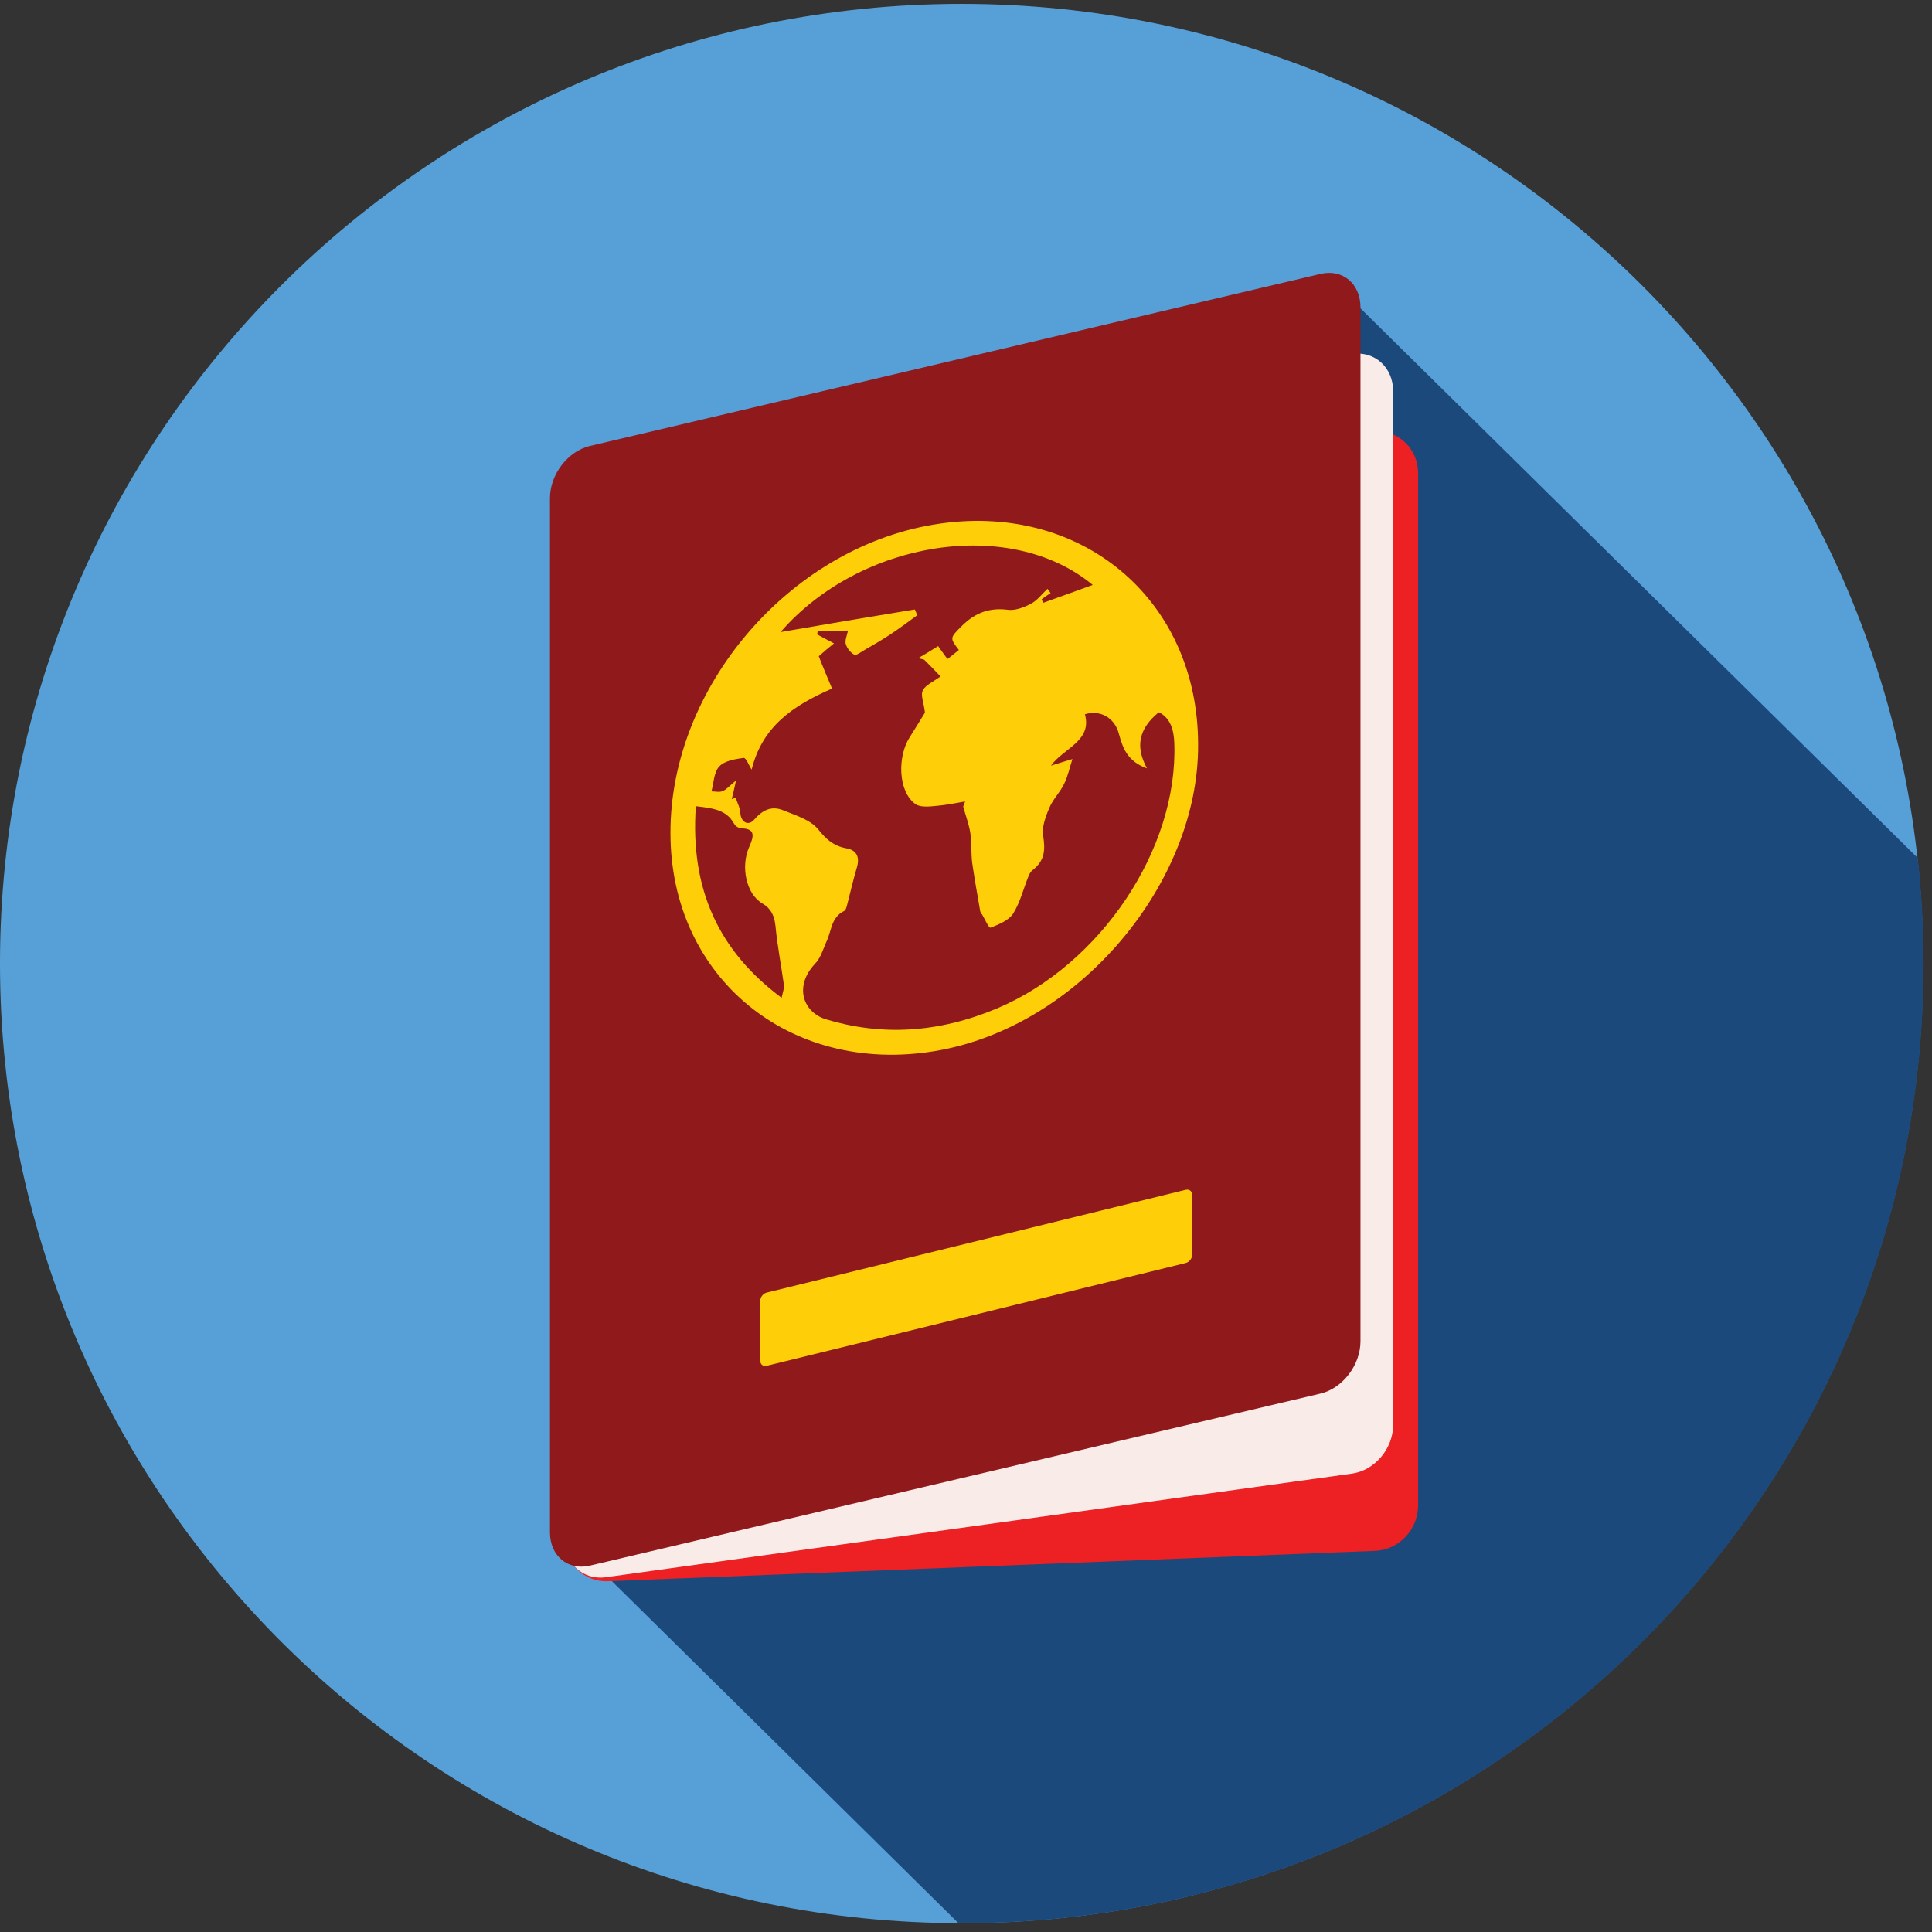 <?xml version="1.0" encoding="UTF-8"?>
<svg width="150px" height="150px" viewBox="0 0 150 150" version="1.1" xmlns="http://www.w3.org/2000/svg" xmlns:xlink="http://www.w3.org/1999/xlink">
    <rect x="0" y="0" width="150" height="150" fill="#333333" stroke="none"/>
    <!-- Generator: Sketch 50.2 (55047) - http://www.bohemiancoding.com/sketch -->
    <title>ico-golden visa</title>
    <desc>Created with Sketch.</desc>
    <defs></defs>
    <g id="Home" stroke="none" stroke-width="1" fill="none" fill-rule="evenodd">
        <g id="Servicios-optimizado" transform="translate(-191, -2385)">
            <g id="Golden-visa" transform="translate(150, 2299)">
                <g id="ico-golden-visa" transform="translate(41, 85)">
                    <path d="M74.658,1.301 C115.891,1.301 149.318,34.659 149.318,75.809 C149.318,116.958 115.891,150.316 74.658,150.316 C33.425,150.316 -0,116.959 -0,75.809 C-0,34.659 33.425,1.301 74.658,1.301" id="Fill-1" fill="#57A0D7"></path>
                    <path d="M74.447,150.349 L47.086,123.346 L104.747,24.071 L148.894,67.615 C149.198,70.305 149.349,73.028 149.349,75.811 C149.349,116.965 115.928,150.319 74.691,150.319 L74.479,150.319 L74.447,150.349 Z" id="Fill-4" fill="#1C497C"></path>
                    <path d="M47.193,36.837 L106.76,34.478 C108.607,34.405 110.102,35.867 110.102,37.743 L110.102,117.879 C110.102,119.754 108.607,121.335 106.76,121.408 L47.193,123.766 C45.347,123.839 43.851,122.378 43.851,120.501 L43.851,40.367 C43.851,38.488 45.347,36.908 47.193,36.837" id="Fill-8" fill="#ED2024"></path>
                    <path d="M47.04,36.526 L104.975,28.479 C106.739,28.234 108.164,29.53 108.164,31.375 L108.164,111.625 C108.164,113.471 106.735,115.164 104.975,115.409 L47.04,123.455 C45.279,123.701 43.851,122.406 43.851,120.56 L43.851,40.309 C43.851,38.464 45.279,36.771 47.04,36.526" id="Fill-10" fill="#F9EBE8"></path>
                    <path d="M45.801,35.624 L102.524,22.266 C104.237,21.861 105.627,23.022 105.627,24.856 L105.627,105.145 C105.627,106.979 104.238,108.793 102.524,109.197 L45.801,122.554 C44.087,122.959 42.698,121.799 42.698,119.965 L42.698,39.675 C42.698,37.841 44.087,36.029 45.801,35.624" id="Fill-13" fill="#90191C"></path>
                    <path d="M72.477,41.731 C61.236,43.606 52.025,54.401 52.055,65.681 C52.055,76.868 61.296,84.459 72.539,82.613 C83.809,80.77 93.079,69.491 93.021,58.817 C93.021,47.476 83.839,39.826 72.477,41.731 Z M60.69,78.473 C55.843,74.872 53.569,70.095 54.025,63.593 C55.266,63.744 56.388,63.836 56.995,64.954 C57.085,65.136 57.357,65.316 57.6,65.316 C58.692,65.347 58.509,65.981 58.176,66.738 C57.479,68.281 57.934,70.427 59.206,71.154 C59.872,71.547 60.115,72.092 60.206,72.877 C60.357,74.449 60.66,75.993 60.872,77.533 C60.872,77.718 60.811,77.957 60.69,78.439 L60.69,78.473 Z M89.991,56.307 C90.9,56.76 91.142,57.728 91.172,58.696 C91.474,66.92 85.446,75.902 77.418,79.289 C72.81,81.222 68.417,81.434 64.115,80.134 C62.358,79.589 61.63,77.594 63.266,75.839 C63.721,75.386 63.902,74.69 64.175,74.086 C64.569,73.27 64.509,72.241 65.538,71.727 C65.689,71.667 65.751,71.304 65.811,71.094 C66.053,70.156 66.266,69.219 66.539,68.31 C66.781,67.434 66.417,66.981 65.689,66.859 C64.72,66.678 64.145,66.165 63.539,65.409 C62.933,64.652 61.812,64.32 60.842,63.926 C60.055,63.593 59.327,63.745 58.57,64.621 C58.085,65.196 57.51,64.805 57.479,64.107 C57.449,63.684 57.236,63.321 57.115,62.927 L56.812,63.048 C56.903,62.687 56.995,62.292 57.146,61.597 C56.661,61.991 56.418,62.292 56.116,62.415 C55.873,62.536 55.539,62.443 55.236,62.443 C55.419,61.778 55.419,60.962 55.843,60.509 C56.268,60.055 57.086,59.935 57.722,59.844 C57.934,59.814 58.116,60.388 58.358,60.75 C59.176,57.424 61.539,55.79 64.6,54.461 C64.266,53.645 63.902,52.827 63.57,51.95 C63.902,51.648 64.266,51.345 64.752,50.952 C64.266,50.709 63.842,50.467 63.449,50.256 L63.479,50.014 C64.236,49.984 64.994,49.984 65.842,49.954 C65.751,50.348 65.599,50.709 65.661,50.982 C65.751,51.313 66.025,51.677 66.327,51.828 C66.479,51.917 66.902,51.586 67.175,51.433 C67.812,51.071 68.478,50.677 69.083,50.284 C69.811,49.801 70.508,49.287 71.206,48.772 C71.144,48.621 71.114,48.472 71.023,48.318 C67.508,48.892 63.964,49.496 60.6,50.073 C66.781,42.965 78.416,41.091 84.84,46.414 C83.507,46.895 82.262,47.351 80.992,47.803 L80.871,47.531 C81.115,47.35 81.326,47.199 81.567,47.048 L81.326,46.714 C80.901,47.109 80.538,47.622 80.053,47.864 C79.508,48.166 78.81,48.408 78.293,48.348 C76.932,48.166 75.78,48.499 74.689,49.587 C73.75,50.525 73.72,50.525 74.447,51.463 C74.174,51.674 73.902,51.916 73.569,52.158 C73.386,51.946 73.265,51.764 73.114,51.552 C72.962,51.371 72.841,51.159 72.841,51.159 C72.326,51.492 71.812,51.794 71.297,52.096 C71.448,52.126 71.599,52.187 71.751,52.218 C72.176,52.641 72.6,53.063 73.024,53.519 C72.479,53.912 71.872,54.184 71.661,54.576 C71.448,54.969 71.721,55.513 71.812,56.329 C71.569,56.723 71.114,57.48 70.63,58.236 C69.66,59.746 69.721,62.469 71.084,63.435 C71.478,63.707 72.206,63.619 72.811,63.557 C73.508,63.498 74.206,63.347 74.932,63.226 L74.781,63.619 C74.962,64.284 75.205,64.919 75.326,65.614 C75.447,66.37 75.387,67.187 75.477,67.973 C75.66,69.212 75.872,70.421 76.084,71.633 C76.084,71.783 76.174,71.905 76.266,72.026 C76.478,72.39 76.78,73.083 76.902,73.024 C77.537,72.783 78.326,72.451 78.659,71.935 C79.206,71.058 79.446,70.031 79.84,69.062 C79.902,68.882 80.024,68.669 80.143,68.578 C81.173,67.792 81.143,66.917 80.992,65.889 C80.871,65.254 81.173,64.406 81.476,63.71 C81.749,63.045 82.325,62.5 82.628,61.837 C82.9,61.292 83.022,60.687 83.263,59.932 C82.596,60.143 82.141,60.264 81.596,60.446 C82.568,59.085 84.809,58.541 84.232,56.455 C85.384,56.092 86.538,56.697 86.869,57.967 C87.171,59.085 87.536,60.113 89.053,60.657 C88.142,58.994 88.385,57.603 89.962,56.303 L89.991,56.307 Z" id="Fill-15" fill="#FECF09"></path>
                    <path d="M59.531,101.355 L92.054,93.376 C92.33,93.308 92.554,93.477 92.554,93.752 L92.554,98.435 C92.554,98.713 92.33,98.99 92.054,99.059 L59.531,107.039 C59.254,107.108 59.03,106.937 59.03,106.662 L59.03,101.979 C59.03,101.703 59.254,101.423 59.531,101.355" id="Fill-17" fill="#FECF09"></path>
                </g>
            </g>
        </g>
    </g>
</svg>